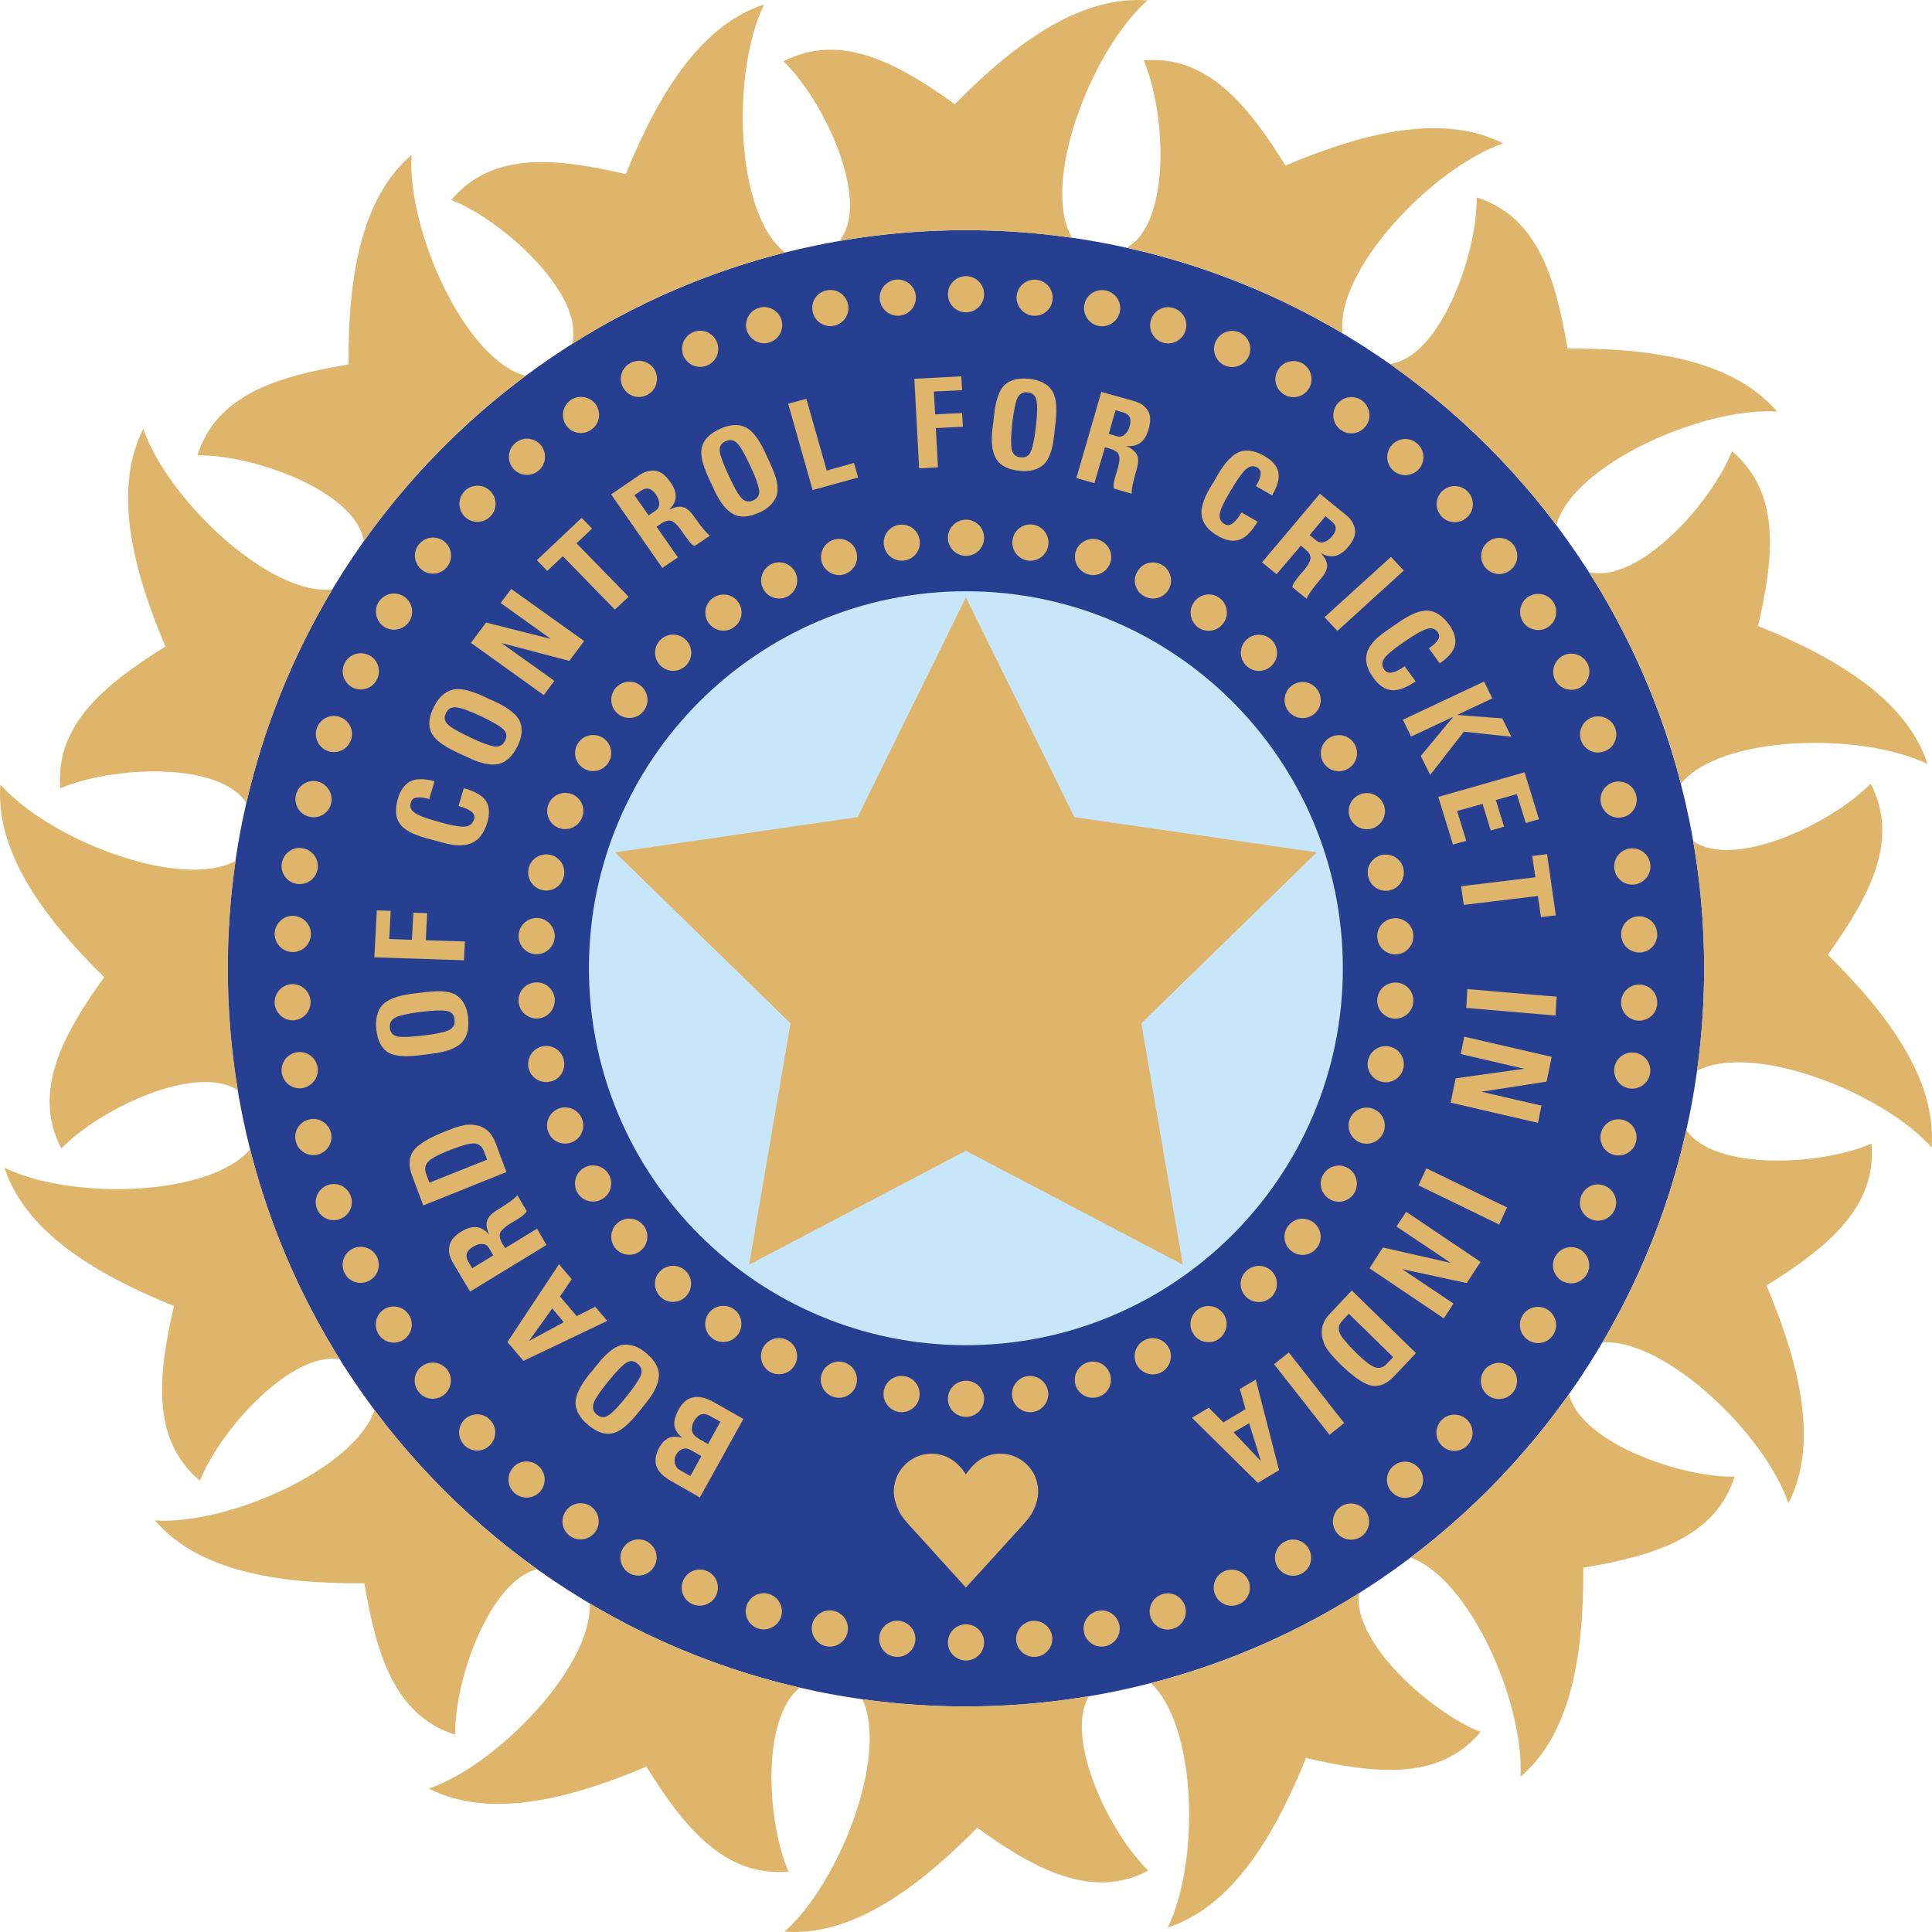 <svg width="112" height="112" viewBox="0 0 112 112" fill="none" xmlns="http://www.w3.org/2000/svg">
<g clip-path="url(#clip0_5172_61060)">
<path fill-rule="evenodd" clip-rule="evenodd" d="M98.79 56.13C98.79 79.765 79.63 98.925 55.995 98.925C32.368 98.925 13.199 79.765 13.199 56.13C13.199 32.503 32.368 13.344 55.994 13.344C79.63 13.344 98.79 32.503 98.79 56.13" fill="#263F91"/>
<path fill-rule="evenodd" clip-rule="evenodd" d="M77.846 56.129C77.846 68.206 68.061 77.982 55.993 77.982C43.926 77.982 34.141 68.206 34.141 56.129C34.141 44.062 43.926 34.276 55.993 34.276C68.07 34.276 77.846 44.062 77.846 56.129Z" fill="#C7E6FA"/>
<path fill-rule="evenodd" clip-rule="evenodd" d="M59.197 84.634C58.554 84.203 57.711 84.155 57.011 84.5C56.59 84.72 56.264 85.075 55.995 85.468C55.736 85.075 55.411 84.72 54.979 84.5C54.289 84.155 53.446 84.203 52.804 84.634C52.502 84.833 52.253 85.103 52.081 85.421C51.909 85.738 51.818 86.094 51.816 86.455C51.816 86.858 51.941 87.26 52.123 87.624C52.276 87.921 52.497 88.171 52.717 88.42L55.995 92.033L59.283 88.42C59.503 88.171 59.724 87.921 59.877 87.625C60.059 87.26 60.184 86.858 60.184 86.455C60.184 85.727 59.81 85.036 59.197 84.634ZM55.995 34.631L62.283 47.369L76.334 49.411L66.165 59.321L68.57 73.314L55.995 66.711L43.43 73.314L45.826 59.321L35.656 49.411L49.717 47.369L55.995 34.631ZM72.414 82.506L71.513 83.034L73.094 84.701L72.414 82.506ZM72.797 79.976L74.149 85.228L72.922 85.966L69.097 82.19L70.076 81.606L70.918 82.458L72.203 81.692L71.877 80.522L72.797 79.976ZM77.925 82.497L77.072 83.177L73.861 79.085L74.714 78.404L77.925 82.497ZM78.194 76.161L77.82 76.554C77.618 76.765 77.57 76.986 77.647 77.225C77.724 77.465 78.069 77.886 78.682 78.49C79.161 78.95 79.516 79.219 79.756 79.276C79.986 79.334 80.196 79.266 80.379 79.075L80.762 78.673L78.194 76.161ZM78.366 74.81L82.085 78.442L80.829 79.765C80.407 80.225 79.967 80.407 79.516 80.331C79.075 80.244 78.481 79.841 77.733 79.114C77.417 78.807 77.177 78.538 77.005 78.308C76.838 78.102 76.723 77.859 76.669 77.599C76.612 77.398 76.602 77.168 76.66 76.909C76.727 76.64 76.87 76.382 77.12 76.132L78.366 74.81ZM85.832 73.152L85.027 74.379L81.289 73.574L84.26 75.567L83.704 76.43L79.391 73.525L80.168 72.318L84.097 73.209L80.954 71.101L81.519 70.248L85.832 73.152ZM87.366 69.998L86.906 70.986L82.229 68.714L82.689 67.727L87.366 69.998ZM89.954 61.267L89.656 62.704L85.88 63.289L89.36 64.094L89.158 65.091L84.097 63.922L84.385 62.513L88.363 61.957L84.682 61.104L84.883 60.097L89.954 61.267ZM90.241 57.778L90.174 58.871L84.998 58.43L85.066 57.337L90.241 57.778ZM89.685 49.516L90.193 53.063L89.331 53.168L89.149 51.941L84.855 52.459L84.702 51.376L89.005 50.858L88.823 49.622L89.685 49.516ZM83.379 46.2L88.382 44.772L89.216 47.494L88.449 47.705L87.931 46.036L86.714 46.382L87.193 47.925L86.417 48.145L85.947 46.602L84.471 47.014L84.998 48.739L84.232 48.96L83.379 46.2ZM84.471 41.446L87.088 41.647L87.615 42.711L84.864 42.414L82.909 44.925L82.363 43.823L84.251 41.551L81.807 42.701L81.327 41.724L86.034 39.51L86.513 40.487L84.471 41.446ZM81.433 38.628L82.066 39.5C81.519 39.873 81.05 40.046 80.676 40.008C80.293 39.979 79.938 39.74 79.621 39.299C79.257 38.801 79.123 38.34 79.228 37.909C79.325 37.478 79.698 37.037 80.331 36.596L80.762 36.299L81.126 36.05C81.788 35.59 82.343 35.369 82.775 35.398C83.215 35.426 83.637 35.705 84.021 36.232C84.299 36.634 84.414 37.008 84.356 37.372C84.289 37.727 83.992 38.091 83.465 38.455L82.832 37.583C83.091 37.411 83.263 37.248 83.359 37.094C83.455 36.951 83.455 36.807 83.359 36.673L83.34 36.635C83.196 36.443 82.995 36.385 82.736 36.452C82.468 36.529 82.017 36.778 81.404 37.209L81.222 37.334C80.704 37.689 80.378 37.976 80.234 38.187C80.1 38.398 80.1 38.599 80.234 38.801L80.263 38.839C80.455 39.107 80.838 39.04 81.432 38.628M80.637 32.283L81.376 33.078L77.532 36.577L76.784 35.781L80.637 32.283ZM75.922 31.018L76.295 31.325C76.449 31.449 76.593 31.478 76.756 31.42C76.928 31.372 77.072 31.267 77.216 31.095C77.503 30.759 77.503 30.471 77.206 30.232L76.842 29.925L75.922 31.018ZM73.162 32.599L76.516 28.622L78.078 29.896C78.337 30.116 78.5 30.385 78.548 30.692C78.605 30.999 78.462 31.344 78.145 31.717C77.666 32.283 77.149 32.398 76.564 32.062C76.804 32.312 76.928 32.551 76.937 32.772C76.948 32.992 76.823 33.251 76.564 33.557C76.085 34.123 75.816 34.507 75.749 34.717L74.915 34.037C74.935 33.922 75.002 33.788 75.117 33.634C75.241 33.462 75.347 33.337 75.433 33.241C75.74 32.906 75.922 32.628 75.96 32.436C76.017 32.245 75.903 32.033 75.634 31.813L75.414 31.631L74.005 33.289L73.162 32.599ZM71.973 29.705L72.902 30.241C72.567 30.816 72.222 31.161 71.858 31.286C71.494 31.411 71.081 31.344 70.612 31.075C70.075 30.769 69.768 30.395 69.673 29.963C69.586 29.532 69.74 28.976 70.133 28.305L70.401 27.864L70.621 27.481C71.034 26.782 71.446 26.36 71.848 26.197C72.27 26.043 72.759 26.12 73.315 26.446C73.746 26.695 74.005 26.992 74.1 27.347C74.187 27.701 74.072 28.152 73.746 28.718L72.807 28.181C72.97 27.912 73.056 27.692 73.075 27.52C73.104 27.328 73.046 27.203 72.902 27.117L72.874 27.097C72.663 26.982 72.462 27.011 72.251 27.184C72.04 27.356 71.743 27.778 71.35 28.43L71.244 28.612C70.928 29.148 70.746 29.551 70.708 29.8C70.679 30.049 70.755 30.241 70.957 30.366L71.005 30.394C71.282 30.548 71.608 30.327 71.973 29.705ZM64.276 25.151L64.737 25.286C64.919 25.343 65.072 25.305 65.196 25.19C65.331 25.084 65.426 24.921 65.484 24.711C65.609 24.279 65.494 24.02 65.129 23.915L64.669 23.781L64.276 25.151ZM62.398 27.711L63.845 22.717L65.781 23.263C66.117 23.359 66.375 23.541 66.539 23.8C66.711 24.059 66.72 24.433 66.577 24.912C66.375 25.611 65.944 25.928 65.283 25.851C65.599 25.995 65.81 26.167 65.906 26.359C66.011 26.551 66.002 26.839 65.886 27.231C65.675 27.941 65.589 28.41 65.608 28.621L64.583 28.324C64.544 28.218 64.544 28.065 64.592 27.873C64.64 27.672 64.688 27.519 64.727 27.395C64.871 26.963 64.918 26.647 64.88 26.445C64.852 26.244 64.669 26.101 64.324 26.005L64.056 25.928L63.443 28.008L62.398 27.711ZM58.679 24.567C58.603 25.276 58.593 25.775 58.65 26.053C58.708 26.321 58.88 26.484 59.168 26.513C59.455 26.541 59.657 26.426 59.762 26.158C59.877 25.899 59.973 25.41 60.059 24.682C60.136 23.944 60.146 23.445 60.079 23.187C60.022 22.918 59.849 22.774 59.571 22.746C59.293 22.717 59.092 22.832 58.977 23.081C58.862 23.34 58.766 23.829 58.679 24.567M57.625 24.078C57.721 23.206 57.922 22.612 58.248 22.314C58.574 22.008 59.044 21.902 59.657 21.96C60.271 22.027 60.692 22.238 60.951 22.592C61.21 22.938 61.296 23.56 61.2 24.433L61.153 24.816L61.114 25.219C61.018 26.11 60.798 26.695 60.453 26.973C60.108 27.25 59.658 27.356 59.092 27.289C58.44 27.222 57.999 27.001 57.76 26.618C57.52 26.235 57.443 25.66 57.53 24.893L57.587 24.442L57.625 24.078ZM53.283 27.155L53.005 21.96L55.727 21.816L55.775 22.621L54.136 22.698L54.212 24.02L55.775 23.944L55.822 24.739L54.251 24.816L54.375 27.088L53.283 27.155ZM45.692 23.407L46.746 23.12L47.925 27.279L49.507 26.839L49.746 27.682L47.11 28.41L45.692 23.407ZM42.251 27.586C42.548 28.238 42.797 28.669 42.989 28.88C43.181 29.081 43.411 29.129 43.67 29.005C43.938 28.88 44.043 28.689 44.005 28.401C43.967 28.123 43.794 27.653 43.487 26.992C43.171 26.321 42.922 25.88 42.73 25.688C42.538 25.497 42.318 25.468 42.059 25.583C41.81 25.688 41.695 25.89 41.724 26.167C41.762 26.445 41.935 26.915 42.251 27.586ZM41.082 27.711C40.708 26.905 40.574 26.302 40.698 25.88C40.823 25.458 41.168 25.123 41.733 24.864C42.289 24.615 42.768 24.567 43.171 24.749C43.574 24.912 43.966 25.401 44.34 26.196L44.666 26.905C45.05 27.72 45.165 28.343 45.011 28.755C44.858 29.158 44.532 29.484 44.015 29.714C43.42 29.982 42.912 30.02 42.519 29.81C42.117 29.599 41.753 29.148 41.427 28.458L41.235 28.036L41.082 27.711ZM37.602 29.877L37.995 29.608C38.148 29.503 38.225 29.369 38.216 29.196C38.216 29.024 38.148 28.851 38.024 28.669C37.775 28.305 37.487 28.229 37.171 28.439L36.778 28.708L37.602 29.877ZM38.398 32.925L35.427 28.659L37.085 27.529C37.372 27.337 37.679 27.26 37.986 27.289C38.302 27.327 38.599 27.557 38.877 27.969C39.299 28.563 39.27 29.101 38.781 29.551C39.107 29.397 39.366 29.34 39.577 29.397C39.797 29.436 40.017 29.637 40.248 29.963C40.669 30.567 40.976 30.931 41.158 31.055L40.267 31.65C40.161 31.612 40.046 31.515 39.931 31.353C39.807 31.19 39.702 31.055 39.634 30.95C39.385 30.567 39.174 30.327 38.992 30.231C38.82 30.126 38.59 30.174 38.292 30.375L38.063 30.538L39.299 32.311L38.398 32.925ZM31.123 32.474L33.721 30.02L34.324 30.644L33.423 31.497L36.443 34.592L35.648 35.34L32.628 32.244L31.727 33.097L31.123 32.474ZM27.299 37.267L28.181 36.088L31.928 37.037L29.024 34.957L29.637 34.142L33.864 37.161L33.002 38.312L29.072 37.276L32.139 39.471L31.526 40.296L27.299 37.267ZM27.279 42.759C27.921 43.066 28.391 43.228 28.669 43.276C28.947 43.305 29.158 43.191 29.282 42.931C29.417 42.672 29.369 42.452 29.158 42.261C28.947 42.069 28.516 41.82 27.864 41.513C27.184 41.197 26.704 41.024 26.445 41.005C26.177 40.976 25.976 41.081 25.851 41.34C25.727 41.589 25.765 41.81 25.966 42.002C26.168 42.193 26.608 42.442 27.279 42.759ZM26.445 43.593C25.64 43.219 25.161 42.836 24.989 42.443C24.816 42.04 24.864 41.561 25.142 41.005C25.411 40.459 25.755 40.123 26.177 39.999C26.599 39.864 27.212 39.989 28.018 40.363L28.362 40.526L28.727 40.688C29.541 41.072 30.021 41.474 30.164 41.887C30.308 42.299 30.251 42.749 30.002 43.257C29.714 43.842 29.34 44.187 28.899 44.292C28.459 44.378 27.883 44.273 27.193 43.938L26.771 43.746L26.445 43.593ZM26.58 46.727L26.886 45.692C27.528 45.864 27.95 46.113 28.161 46.42C28.372 46.736 28.401 47.158 28.248 47.676C28.075 48.27 27.787 48.663 27.385 48.855C26.982 49.056 26.398 49.056 25.65 48.845L25.152 48.71L24.73 48.596C23.944 48.385 23.427 48.107 23.177 47.752C22.918 47.397 22.89 46.909 23.072 46.285C23.206 45.816 23.445 45.49 23.762 45.308C24.088 45.126 24.567 45.126 25.19 45.288L24.883 46.324C24.596 46.238 24.347 46.209 24.165 46.238C23.982 46.257 23.867 46.352 23.829 46.506L23.809 46.554C23.742 46.774 23.829 46.966 24.039 47.119C24.269 47.282 24.739 47.454 25.477 47.656L25.688 47.713C26.282 47.876 26.713 47.943 26.972 47.915C27.231 47.886 27.394 47.752 27.47 47.522L27.49 47.474C27.576 47.167 27.279 46.908 26.579 46.726M26.896 55.669L21.701 55.497L21.845 52.775L22.65 52.804L22.564 54.433L23.877 54.481L23.963 52.909L24.768 52.938L24.682 54.509L26.953 54.577L26.896 55.669ZM24.557 60.03C25.276 59.944 25.756 59.839 26.014 59.724C26.273 59.599 26.388 59.398 26.35 59.11C26.33 58.823 26.168 58.66 25.89 58.602C25.611 58.554 25.113 58.573 24.394 58.66C23.656 58.756 23.158 58.861 22.928 58.986C22.679 59.11 22.573 59.312 22.602 59.589C22.622 59.867 22.775 60.03 23.053 60.088C23.33 60.135 23.829 60.116 24.557 60.03ZM24.299 61.18C23.426 61.286 22.803 61.219 22.449 60.979C22.094 60.73 21.883 60.299 21.816 59.676C21.749 59.072 21.874 58.602 22.161 58.267C22.458 57.941 23.043 57.711 23.915 57.605L24.299 57.558L24.692 57.51C25.593 57.404 26.206 57.481 26.541 57.749C26.886 58.018 27.078 58.439 27.136 59.005C27.203 59.657 27.068 60.136 26.752 60.462C26.417 60.778 25.88 60.979 25.113 61.075L24.663 61.133L24.299 61.18ZM28.238 67.228L28.046 66.721C27.941 66.462 27.768 66.318 27.519 66.289C27.27 66.26 26.752 66.404 25.957 66.72C25.334 66.97 24.941 67.19 24.788 67.382C24.634 67.573 24.605 67.794 24.701 68.043L24.893 68.561L28.238 67.228ZM29.359 67.947L24.538 69.883L23.896 68.177C23.675 67.592 23.694 67.113 23.953 66.73C24.221 66.356 24.835 65.972 25.803 65.589C26.215 65.426 26.56 65.302 26.829 65.244C27.083 65.179 27.349 65.175 27.605 65.234C27.816 65.254 28.017 65.349 28.228 65.512C28.429 65.675 28.602 65.924 28.726 66.25L29.359 67.947ZM28.592 72.778L28.352 72.356C28.257 72.203 28.123 72.116 27.959 72.116C27.787 72.106 27.605 72.164 27.423 72.279C27.039 72.509 26.944 72.787 27.135 73.113L27.375 73.525L28.592 72.778ZM31.678 72.174L27.25 74.876L26.224 73.142C26.052 72.844 25.995 72.538 26.052 72.231C26.1 71.925 26.34 71.637 26.771 71.378C27.394 70.995 27.921 71.062 28.352 71.57C28.209 71.244 28.17 70.976 28.238 70.765C28.305 70.554 28.496 70.343 28.841 70.132C29.483 69.749 29.857 69.461 29.991 69.288L30.538 70.209C30.48 70.314 30.375 70.42 30.212 70.544C30.049 70.65 29.905 70.746 29.79 70.803C29.397 71.033 29.138 71.234 29.033 71.397C28.918 71.57 28.956 71.81 29.129 72.107L29.282 72.356L31.132 71.225L31.678 72.174ZM32.685 76.65L32.014 75.854L30.672 77.733L32.685 76.65ZM35.205 76.573L30.346 78.892L29.416 77.8L32.407 73.286L33.145 74.158L32.464 75.155L33.432 76.295L34.506 75.758L35.205 76.573ZM36.317 80.963C36.768 80.397 37.046 79.985 37.151 79.727C37.247 79.458 37.189 79.237 36.959 79.056C36.739 78.864 36.519 78.854 36.279 79.017C36.049 79.17 35.704 79.535 35.244 80.1C34.774 80.685 34.496 81.097 34.41 81.356C34.324 81.614 34.382 81.825 34.602 82.008C34.822 82.19 35.042 82.199 35.273 82.046C35.512 81.893 35.857 81.528 36.317 80.963ZM36.94 81.959C36.384 82.65 35.896 83.023 35.464 83.1C35.033 83.177 34.582 83.014 34.103 82.611C33.634 82.228 33.394 81.816 33.365 81.375C33.346 80.924 33.605 80.369 34.151 79.678L34.401 79.381L34.65 79.075C35.215 78.365 35.714 78.001 36.154 77.953C36.586 77.915 37.017 78.068 37.448 78.433C37.956 78.854 38.206 79.286 38.196 79.736C38.186 80.196 37.937 80.723 37.458 81.317L37.17 81.682L36.94 81.959ZM41.761 82.42L41.176 82.094C40.784 81.864 40.467 81.969 40.228 82.391C39.998 82.822 40.084 83.158 40.496 83.397L41.042 83.714L41.761 82.42ZM40.659 84.413L40.036 84.059C39.883 83.972 39.73 83.944 39.576 84.001C39.423 84.049 39.298 84.154 39.193 84.337C39.109 84.489 39.085 84.666 39.125 84.835C39.164 85.008 39.26 85.142 39.423 85.228L40.017 85.564L40.659 84.413ZM43.094 82.257L40.573 86.809L38.848 85.822C37.995 85.333 37.784 84.701 38.225 83.905C38.532 83.349 38.982 83.167 39.566 83.359C39.289 83.139 39.135 82.899 39.097 82.65C39.059 82.391 39.145 82.075 39.346 81.701C39.787 80.906 40.468 80.771 41.388 81.288L43.094 82.257ZM58.937 17.148C58.951 17.012 58.991 16.879 59.057 16.758C59.122 16.637 59.211 16.53 59.318 16.443C59.425 16.357 59.548 16.292 59.68 16.254C59.812 16.215 59.95 16.203 60.087 16.219C60.224 16.232 60.357 16.273 60.478 16.338C60.599 16.404 60.706 16.492 60.792 16.599C60.879 16.706 60.943 16.829 60.982 16.962C61.02 17.093 61.032 17.232 61.017 17.369C60.969 17.944 60.451 18.365 59.867 18.298C59.301 18.241 58.88 17.723 58.937 17.148ZM50.972 94.899C51.001 94.622 51.138 94.368 51.353 94.192C51.569 94.016 51.845 93.932 52.122 93.959C52.697 94.027 53.119 94.534 53.062 95.11C53.033 95.386 52.896 95.641 52.68 95.817C52.465 95.993 52.189 96.076 51.912 96.049C51.635 96.02 51.381 95.883 51.205 95.668C51.029 95.453 50.945 95.176 50.972 94.899M62.866 17.647C62.894 17.512 62.947 17.384 63.025 17.271C63.102 17.157 63.201 17.06 63.316 16.985C63.431 16.91 63.56 16.859 63.695 16.834C63.83 16.809 63.969 16.812 64.103 16.841C64.238 16.869 64.366 16.922 64.48 16.999C64.594 17.076 64.692 17.175 64.768 17.29C64.843 17.405 64.896 17.534 64.921 17.669C64.947 17.804 64.946 17.943 64.918 18.078C64.803 18.644 64.247 19.008 63.672 18.893C63.106 18.768 62.742 18.212 62.867 17.647M47.081 94.19C47.138 93.918 47.299 93.68 47.531 93.527C47.763 93.374 48.046 93.32 48.318 93.375C48.883 93.5 49.257 94.046 49.132 94.621C49.076 94.893 48.914 95.132 48.682 95.284C48.451 95.437 48.168 95.492 47.896 95.436C47.624 95.376 47.386 95.212 47.234 94.979C47.082 94.746 47.027 94.463 47.081 94.19ZM66.72 18.539C66.892 17.992 67.487 17.676 68.033 17.858C68.165 17.899 68.288 17.965 68.394 18.053C68.5 18.141 68.587 18.249 68.652 18.371C68.716 18.493 68.755 18.627 68.767 18.764C68.78 18.901 68.765 19.04 68.723 19.171C68.638 19.437 68.452 19.659 68.204 19.788C67.956 19.918 67.668 19.944 67.401 19.861C67.136 19.774 66.917 19.586 66.79 19.339C66.663 19.092 66.638 18.804 66.72 18.539ZM43.276 93.097C43.359 92.832 43.544 92.61 43.79 92.48C44.036 92.351 44.324 92.325 44.589 92.407C45.145 92.58 45.452 93.174 45.279 93.73C45.192 93.994 45.005 94.213 44.757 94.34C44.51 94.468 44.222 94.493 43.957 94.41C43.41 94.238 43.104 93.643 43.276 93.097ZM70.468 19.813C70.579 19.558 70.786 19.357 71.045 19.255C71.303 19.152 71.592 19.157 71.848 19.267C72.103 19.378 72.303 19.585 72.406 19.844C72.508 20.103 72.504 20.391 72.394 20.647C72.283 20.902 72.076 21.102 71.817 21.205C71.558 21.307 71.27 21.303 71.014 21.193C70.887 21.139 70.772 21.06 70.676 20.961C70.579 20.862 70.504 20.745 70.453 20.617C70.402 20.489 70.377 20.352 70.38 20.213C70.382 20.075 70.412 19.939 70.468 19.813ZM39.605 91.621C39.659 91.494 39.738 91.379 39.837 91.283C39.936 91.186 40.053 91.111 40.181 91.06C40.31 91.009 40.447 90.984 40.585 90.987C40.723 90.989 40.859 91.019 40.985 91.075C41.513 91.295 41.762 91.918 41.532 92.445C41.302 92.982 40.678 93.221 40.151 93.001C40.025 92.947 39.91 92.868 39.814 92.769C39.718 92.67 39.642 92.553 39.592 92.424C39.541 92.296 39.516 92.159 39.518 92.021C39.52 91.883 39.55 91.747 39.605 91.621ZM74.071 21.471C74.137 21.351 74.226 21.244 74.333 21.158C74.44 21.072 74.563 21.008 74.695 20.97C74.827 20.932 74.965 20.92 75.101 20.935C75.238 20.95 75.37 20.992 75.49 21.059C75.733 21.195 75.913 21.421 75.99 21.688C76.067 21.956 76.036 22.243 75.902 22.487C75.615 22.995 74.982 23.177 74.474 22.89C74.353 22.824 74.247 22.735 74.161 22.628C74.075 22.52 74.012 22.397 73.974 22.265C73.937 22.133 73.926 21.994 73.943 21.858C73.959 21.722 74.003 21.59 74.072 21.471M36.097 89.781C36.375 89.274 37.017 89.091 37.525 89.369C38.033 89.657 38.215 90.299 37.928 90.797C37.65 91.305 37.008 91.488 36.5 91.21C36.258 91.073 36.079 90.846 36.004 90.579C35.929 90.311 35.962 90.024 36.097 89.781ZM77.484 23.474C77.809 22.995 78.461 22.88 78.94 23.206C79.41 23.542 79.535 24.203 79.199 24.672C78.864 25.152 78.212 25.267 77.742 24.932C77.263 24.606 77.148 23.953 77.484 23.474ZM32.8 87.596C32.958 87.367 33.2 87.21 33.473 87.16C33.746 87.11 34.028 87.17 34.257 87.327C34.736 87.663 34.851 88.324 34.516 88.794C34.357 89.021 34.114 89.176 33.841 89.225C33.568 89.273 33.286 89.211 33.059 89.053C32.945 88.975 32.848 88.875 32.773 88.759C32.699 88.644 32.648 88.514 32.624 88.378C32.6 88.243 32.603 88.104 32.633 87.969C32.663 87.835 32.72 87.708 32.8 87.596ZM80.675 25.813C80.765 25.708 80.874 25.622 80.997 25.56C81.12 25.498 81.254 25.461 81.391 25.451C81.529 25.441 81.667 25.459 81.797 25.503C81.928 25.547 82.048 25.617 82.151 25.708C82.592 26.081 82.64 26.743 82.266 27.184C81.883 27.615 81.222 27.673 80.781 27.289C80.677 27.199 80.591 27.09 80.53 26.967C80.469 26.844 80.432 26.71 80.422 26.573C80.412 26.436 80.43 26.298 80.473 26.168C80.516 26.037 80.585 25.917 80.675 25.813ZM29.733 85.085C29.823 84.98 29.932 84.894 30.055 84.832C30.177 84.77 30.311 84.733 30.449 84.723C30.586 84.713 30.724 84.731 30.855 84.775C30.985 84.819 31.105 84.888 31.209 84.979C31.65 85.353 31.698 86.014 31.324 86.455C31.141 86.665 30.881 86.794 30.603 86.814C30.325 86.834 30.05 86.743 29.838 86.561C29.735 86.471 29.649 86.361 29.588 86.238C29.526 86.115 29.49 85.981 29.48 85.844C29.47 85.707 29.488 85.57 29.531 85.439C29.574 85.309 29.643 85.188 29.733 85.085ZM83.608 28.468C83.708 28.373 83.826 28.298 83.955 28.248C84.083 28.198 84.221 28.174 84.359 28.178C84.497 28.182 84.633 28.212 84.759 28.269C84.885 28.325 84.999 28.406 85.094 28.506C85.189 28.605 85.264 28.722 85.314 28.85C85.364 28.978 85.388 29.115 85.384 29.252C85.38 29.39 85.349 29.525 85.293 29.65C85.237 29.776 85.156 29.889 85.055 29.982C84.956 30.078 84.838 30.153 84.709 30.203C84.58 30.252 84.443 30.276 84.305 30.273C84.167 30.269 84.031 30.238 83.904 30.182C83.778 30.125 83.665 30.045 83.57 29.944C83.177 29.523 83.187 28.861 83.608 28.468ZM26.944 82.276C27.365 81.883 28.027 81.893 28.42 82.324C28.823 82.736 28.803 83.397 28.382 83.8C27.97 84.203 27.299 84.183 26.905 83.762C26.81 83.662 26.735 83.544 26.686 83.415C26.636 83.287 26.612 83.149 26.616 83.011C26.619 82.873 26.65 82.737 26.706 82.611C26.763 82.484 26.843 82.371 26.944 82.276M86.273 31.401C86.724 31.046 87.385 31.133 87.74 31.583C88.094 32.053 88.008 32.704 87.548 33.059C87.098 33.414 86.436 33.328 86.081 32.868C85.727 32.417 85.813 31.756 86.273 31.401ZM24.442 79.209C24.663 79.04 24.942 78.964 25.218 78.998C25.494 79.032 25.745 79.173 25.918 79.391C26.089 79.612 26.164 79.892 26.128 80.169C26.092 80.446 25.948 80.697 25.727 80.867C25.267 81.222 24.605 81.136 24.26 80.675C23.906 80.216 23.982 79.563 24.442 79.209ZM88.612 34.583C89.11 34.285 89.752 34.43 90.059 34.918C90.206 35.155 90.253 35.44 90.19 35.711C90.127 35.983 89.96 36.218 89.724 36.366C89.235 36.672 88.583 36.519 88.276 36.03C87.979 35.541 88.123 34.889 88.612 34.583ZM22.276 75.893C22.513 75.748 22.797 75.703 23.067 75.768C23.336 75.833 23.569 76.002 23.714 76.238C24.021 76.727 23.868 77.369 23.379 77.675C22.89 77.982 22.238 77.829 21.941 77.34C21.868 77.223 21.818 77.093 21.795 76.957C21.772 76.821 21.776 76.681 21.807 76.547C21.838 76.412 21.896 76.285 21.977 76.173C22.057 76.061 22.159 75.965 22.276 75.893ZM90.634 37.995C90.883 37.875 91.17 37.858 91.432 37.947C91.694 38.037 91.91 38.227 92.034 38.475C92.155 38.725 92.172 39.014 92.082 39.277C91.993 39.541 91.803 39.759 91.554 39.884C91.303 40.004 91.015 40.022 90.752 39.932C90.488 39.843 90.27 39.653 90.145 39.404C90.024 39.153 90.007 38.863 90.099 38.599C90.191 38.335 90.383 38.118 90.634 37.995M20.446 72.385C20.963 72.126 21.596 72.347 21.855 72.864C22.104 73.382 21.893 74.014 21.366 74.263C21.243 74.325 21.109 74.362 20.971 74.371C20.834 74.38 20.696 74.362 20.566 74.317C20.436 74.273 20.316 74.203 20.213 74.111C20.11 74.019 20.026 73.908 19.967 73.784C19.718 73.267 19.929 72.634 20.446 72.385ZM92.283 41.589C92.829 41.398 93.433 41.666 93.634 42.213C93.835 42.759 93.557 43.363 93.011 43.554C92.465 43.765 91.871 43.487 91.659 42.941C91.459 42.395 91.746 41.791 92.283 41.589ZM18.989 68.705C19.526 68.503 20.13 68.781 20.331 69.327C20.379 69.456 20.401 69.594 20.396 69.731C20.39 69.869 20.358 70.004 20.3 70.129C20.242 70.253 20.159 70.365 20.058 70.458C19.956 70.551 19.837 70.623 19.708 70.669C19.171 70.871 18.567 70.593 18.366 70.056C18.318 69.926 18.296 69.789 18.302 69.65C18.307 69.512 18.339 69.377 18.397 69.251C18.455 69.126 18.537 69.013 18.639 68.919C18.74 68.825 18.859 68.752 18.989 68.705ZM93.567 45.337C93.701 45.303 93.841 45.294 93.978 45.314C94.115 45.333 94.247 45.379 94.366 45.449C94.486 45.52 94.59 45.613 94.673 45.724C94.756 45.834 94.817 45.96 94.851 46.094C94.885 46.228 94.893 46.367 94.873 46.503C94.854 46.639 94.808 46.77 94.737 46.889C94.667 47.007 94.574 47.11 94.464 47.193C94.353 47.275 94.228 47.335 94.094 47.369C93.961 47.403 93.822 47.411 93.686 47.391C93.549 47.371 93.418 47.325 93.3 47.255C93.181 47.185 93.078 47.092 92.996 46.981C92.913 46.871 92.853 46.745 92.819 46.612C92.666 46.056 93.011 45.481 93.567 45.337ZM17.906 64.899C18.462 64.755 19.037 65.091 19.181 65.647C19.216 65.781 19.224 65.921 19.204 66.058C19.185 66.195 19.139 66.327 19.069 66.446C18.998 66.566 18.905 66.67 18.795 66.753C18.684 66.836 18.558 66.897 18.424 66.931C18.29 66.965 18.151 66.973 18.015 66.953C17.879 66.934 17.748 66.888 17.629 66.817C17.511 66.747 17.407 66.654 17.325 66.543C17.242 66.433 17.183 66.308 17.149 66.174C17.114 66.041 17.106 65.902 17.125 65.765C17.145 65.629 17.191 65.497 17.261 65.379C17.332 65.26 17.425 65.157 17.535 65.074C17.646 64.992 17.772 64.933 17.906 64.899ZM94.468 49.19C94.605 49.169 94.744 49.176 94.879 49.209C95.013 49.242 95.139 49.301 95.251 49.383C95.362 49.465 95.456 49.568 95.527 49.686C95.599 49.804 95.646 49.936 95.667 50.072C95.753 50.647 95.36 51.174 94.785 51.271C94.648 51.291 94.509 51.285 94.374 51.252C94.24 51.219 94.114 51.16 94.003 51.078C93.891 50.996 93.797 50.893 93.726 50.775C93.655 50.656 93.607 50.525 93.587 50.389C93.566 50.252 93.572 50.112 93.605 49.978C93.638 49.844 93.697 49.718 93.779 49.607C93.861 49.495 93.964 49.401 94.082 49.33C94.201 49.258 94.332 49.211 94.468 49.19ZM17.216 60.999C17.791 60.912 18.318 61.306 18.414 61.88C18.5 62.446 18.098 62.983 17.532 63.079C17.396 63.1 17.256 63.093 17.122 63.06C16.988 63.027 16.861 62.968 16.75 62.886C16.639 62.804 16.545 62.701 16.473 62.583C16.402 62.465 16.355 62.334 16.334 62.197C16.313 62.06 16.319 61.921 16.352 61.787C16.385 61.653 16.444 61.526 16.526 61.415C16.608 61.303 16.711 61.209 16.83 61.138C16.948 61.067 17.079 61.02 17.216 60.999ZM94.976 53.12C95.551 53.091 96.04 53.542 96.069 54.117C96.107 54.691 95.657 55.19 95.081 55.219C94.497 55.238 94.008 54.797 93.979 54.222C93.972 54.084 93.991 53.946 94.037 53.816C94.083 53.685 94.155 53.565 94.247 53.463C94.34 53.36 94.452 53.277 94.577 53.218C94.703 53.159 94.838 53.126 94.976 53.12ZM16.919 57.05C17.194 57.041 17.462 57.14 17.664 57.327C17.867 57.514 17.988 57.772 18.002 58.047C18.016 58.322 17.921 58.592 17.738 58.798C17.555 59.004 17.299 59.13 17.024 59.148C16.746 59.161 16.474 59.063 16.268 58.876C16.062 58.69 15.938 58.429 15.922 58.152C15.908 57.873 16.005 57.601 16.192 57.394C16.379 57.188 16.64 57.063 16.919 57.05ZM95.081 57.078C95.219 57.084 95.354 57.118 95.478 57.177C95.603 57.236 95.714 57.319 95.806 57.422C95.898 57.525 95.969 57.645 96.014 57.775C96.059 57.905 96.078 58.043 96.069 58.18C96.049 58.755 95.551 59.197 94.966 59.168C94.829 59.161 94.695 59.126 94.57 59.067C94.446 59.008 94.335 58.924 94.243 58.822C94.152 58.719 94.081 58.6 94.036 58.47C93.99 58.34 93.971 58.203 93.979 58.065C93.986 57.928 94.019 57.793 94.078 57.668C94.137 57.544 94.221 57.432 94.323 57.341C94.426 57.249 94.546 57.178 94.676 57.133C94.806 57.088 94.944 57.069 95.081 57.078ZM17.024 53.091C17.609 53.13 18.05 53.618 18.021 54.193C18.014 54.331 17.98 54.466 17.921 54.591C17.862 54.715 17.779 54.827 17.677 54.92C17.574 55.013 17.454 55.084 17.325 55.13C17.195 55.177 17.057 55.197 16.919 55.19C16.334 55.161 15.903 54.663 15.922 54.088C15.96 53.513 16.449 53.062 17.024 53.091ZM94.784 61.027C95.35 61.114 95.752 61.65 95.657 62.225C95.57 62.791 95.033 63.184 94.458 63.097C93.893 63.011 93.5 62.474 93.586 61.899C93.673 61.334 94.209 60.931 94.784 61.027ZM17.532 49.171C17.669 49.192 17.8 49.239 17.918 49.31C18.036 49.382 18.139 49.476 18.221 49.587C18.303 49.698 18.362 49.825 18.395 49.959C18.428 50.093 18.434 50.233 18.414 50.369C18.327 50.935 17.791 51.327 17.215 51.241C17.079 51.22 16.948 51.173 16.829 51.102C16.711 51.03 16.608 50.936 16.526 50.825C16.444 50.714 16.385 50.587 16.352 50.453C16.319 50.319 16.313 50.18 16.334 50.043C16.43 49.468 16.966 49.075 17.532 49.171ZM94.084 64.918C94.218 64.953 94.344 65.013 94.455 65.097C94.566 65.18 94.659 65.284 94.729 65.403C94.8 65.523 94.846 65.655 94.865 65.792C94.884 65.929 94.876 66.068 94.841 66.203C94.698 66.759 94.123 67.094 93.557 66.95C93.001 66.806 92.666 66.232 92.81 65.676C92.844 65.542 92.903 65.417 92.986 65.306C93.068 65.196 93.171 65.103 93.29 65.033C93.408 64.963 93.539 64.916 93.676 64.897C93.812 64.877 93.951 64.885 94.084 64.919M18.433 45.309C18.989 45.462 19.334 46.027 19.191 46.593C19.157 46.727 19.096 46.853 19.013 46.964C18.93 47.074 18.825 47.167 18.706 47.236C18.586 47.306 18.454 47.351 18.316 47.369C18.179 47.387 18.04 47.377 17.906 47.34C17.35 47.197 17.015 46.621 17.159 46.066C17.192 45.932 17.252 45.807 17.335 45.696C17.417 45.586 17.52 45.493 17.639 45.423C17.757 45.352 17.888 45.306 18.024 45.286C18.161 45.267 18.3 45.274 18.433 45.309ZM93.001 68.733C93.548 68.934 93.826 69.538 93.625 70.075C93.577 70.205 93.504 70.324 93.41 70.425C93.317 70.527 93.204 70.609 93.078 70.667C92.953 70.725 92.817 70.757 92.679 70.763C92.541 70.768 92.403 70.746 92.273 70.698C92.143 70.651 92.024 70.578 91.923 70.484C91.821 70.391 91.739 70.277 91.682 70.151C91.625 70.025 91.594 69.889 91.59 69.751C91.586 69.613 91.61 69.476 91.66 69.347C91.861 68.8 92.465 68.522 93.001 68.733ZM19.718 41.57C20.264 41.772 20.542 42.376 20.34 42.912C20.293 43.042 20.22 43.161 20.126 43.263C20.032 43.364 19.919 43.446 19.794 43.504C19.668 43.562 19.533 43.594 19.395 43.6C19.256 43.605 19.119 43.583 18.989 43.535C18.729 43.436 18.519 43.239 18.404 42.986C18.289 42.733 18.279 42.444 18.376 42.184C18.577 41.647 19.181 41.369 19.718 41.57ZM91.545 72.404C91.793 72.53 91.982 72.747 92.072 73.011C92.161 73.274 92.144 73.562 92.024 73.813C91.898 74.061 91.68 74.25 91.417 74.34C91.154 74.429 90.866 74.412 90.615 74.292C90.097 74.034 89.877 73.401 90.136 72.883C90.261 72.635 90.479 72.445 90.742 72.355C91.006 72.266 91.294 72.283 91.545 72.404ZM21.385 37.976C21.508 38.037 21.618 38.121 21.708 38.225C21.799 38.328 21.867 38.448 21.911 38.578C21.955 38.708 21.972 38.846 21.963 38.983C21.953 39.119 21.916 39.253 21.855 39.376C21.606 39.903 20.973 40.114 20.455 39.865C19.938 39.605 19.718 38.973 19.976 38.455C20.235 37.928 20.858 37.727 21.385 37.976ZM89.714 75.922C89.95 76.07 90.118 76.305 90.18 76.576C90.243 76.847 90.196 77.132 90.05 77.369C89.743 77.858 89.091 78.011 88.602 77.695C88.113 77.388 87.96 76.746 88.267 76.257C88.573 75.759 89.216 75.615 89.714 75.921M23.398 34.564C23.887 34.871 24.04 35.522 23.734 36.011C23.427 36.5 22.775 36.654 22.286 36.347C21.797 36.04 21.644 35.388 21.951 34.9C22.098 34.664 22.334 34.496 22.605 34.433C22.876 34.37 23.161 34.417 23.398 34.564ZM87.538 79.228C87.757 79.398 87.9 79.648 87.936 79.922C87.972 80.197 87.898 80.475 87.73 80.695C87.56 80.916 87.308 81.06 87.032 81.096C86.755 81.132 86.475 81.057 86.254 80.886C85.794 80.532 85.717 79.871 86.062 79.41C86.235 79.192 86.487 79.051 86.763 79.017C87.039 78.983 87.317 79.059 87.538 79.228ZM25.746 31.382C26.197 31.737 26.283 32.398 25.928 32.849C25.574 33.309 24.912 33.395 24.462 33.04C24.002 32.676 23.916 32.024 24.27 31.574C24.441 31.352 24.692 31.208 24.968 31.172C25.245 31.136 25.525 31.212 25.746 31.382ZM85.037 82.295C85.137 82.39 85.218 82.504 85.274 82.63C85.331 82.756 85.362 82.892 85.365 83.03C85.369 83.168 85.345 83.306 85.295 83.435C85.245 83.564 85.17 83.681 85.075 83.781C84.672 84.203 84.011 84.222 83.599 83.819C83.177 83.426 83.158 82.755 83.561 82.334C83.954 81.912 84.625 81.902 85.037 82.295ZM28.401 28.449C28.823 28.842 28.842 29.513 28.439 29.925C28.345 30.025 28.231 30.106 28.105 30.163C27.979 30.219 27.843 30.25 27.705 30.253C27.567 30.257 27.429 30.233 27.3 30.183C27.171 30.134 27.053 30.059 26.954 29.963C26.542 29.57 26.522 28.899 26.925 28.477C27.318 28.066 27.989 28.046 28.401 28.449ZM82.248 85.104C82.621 85.544 82.574 86.206 82.133 86.58C82.029 86.67 81.908 86.739 81.777 86.782C81.646 86.825 81.508 86.842 81.371 86.832C81.233 86.821 81.099 86.783 80.977 86.72C80.854 86.657 80.745 86.57 80.656 86.465C80.273 86.033 80.331 85.362 80.772 84.989C81.203 84.605 81.874 84.663 82.248 85.104ZM31.344 25.794C31.524 26.007 31.613 26.282 31.592 26.561C31.57 26.839 31.44 27.097 31.229 27.28C30.788 27.653 30.126 27.605 29.753 27.165C29.379 26.724 29.427 26.062 29.867 25.689C29.971 25.598 30.091 25.528 30.222 25.484C30.352 25.44 30.49 25.422 30.628 25.432C30.765 25.442 30.899 25.479 31.022 25.541C31.145 25.603 31.254 25.689 31.344 25.794ZM79.181 87.605C79.516 88.085 79.391 88.737 78.922 89.072C78.691 89.229 78.408 89.29 78.133 89.239C77.859 89.189 77.615 89.032 77.455 88.803C77.129 88.334 77.245 87.672 77.714 87.347C78.193 87.011 78.845 87.136 79.181 87.605ZM34.545 23.455C34.871 23.935 34.755 24.587 34.276 24.912C33.797 25.248 33.145 25.133 32.819 24.654C32.493 24.184 32.608 23.522 33.078 23.197C33.557 22.861 34.209 22.986 34.545 23.455ZM75.874 89.79C76.161 90.299 75.979 90.941 75.462 91.219C75.341 91.285 75.209 91.327 75.073 91.342C74.937 91.357 74.799 91.345 74.667 91.307C74.535 91.268 74.412 91.205 74.305 91.119C74.198 91.033 74.109 90.927 74.043 90.807C73.765 90.308 73.947 89.666 74.456 89.379C74.576 89.312 74.708 89.27 74.844 89.255C74.981 89.239 75.119 89.251 75.25 89.29C75.382 89.328 75.505 89.392 75.612 89.478C75.719 89.564 75.808 89.67 75.874 89.79ZM37.957 21.452C38.235 21.96 38.053 22.602 37.545 22.88C37.037 23.168 36.395 22.976 36.126 22.468C35.839 21.97 36.021 21.327 36.529 21.05C36.772 20.915 37.058 20.881 37.326 20.956C37.593 21.032 37.82 21.21 37.957 21.452ZM72.376 91.631C72.596 92.158 72.356 92.781 71.819 93.001C71.293 93.231 70.669 92.992 70.449 92.455C70.209 91.928 70.459 91.305 70.995 91.075C71.532 90.855 72.145 91.094 72.376 91.631ZM41.551 19.813C41.606 19.939 41.636 20.074 41.638 20.211C41.64 20.348 41.615 20.485 41.565 20.612C41.514 20.74 41.438 20.856 41.342 20.954C41.246 21.052 41.132 21.13 41.005 21.183C40.75 21.293 40.461 21.297 40.202 21.195C39.944 21.093 39.736 20.892 39.625 20.637C39.57 20.51 39.541 20.373 39.54 20.235C39.538 20.097 39.564 19.96 39.616 19.831C39.667 19.703 39.744 19.586 39.841 19.488C39.938 19.389 40.053 19.311 40.181 19.257C40.307 19.203 40.443 19.174 40.581 19.172C40.718 19.171 40.855 19.197 40.982 19.248C41.11 19.3 41.226 19.377 41.323 19.474C41.421 19.571 41.498 19.686 41.551 19.813M68.695 93.106C68.737 93.238 68.752 93.376 68.74 93.514C68.728 93.651 68.689 93.785 68.625 93.907C68.561 94.03 68.473 94.138 68.366 94.226C68.26 94.314 68.137 94.38 68.005 94.42C67.739 94.502 67.452 94.476 67.205 94.347C66.959 94.217 66.774 93.995 66.692 93.73C66.529 93.174 66.826 92.589 67.382 92.416C67.513 92.375 67.652 92.36 67.789 92.372C67.926 92.385 68.06 92.424 68.182 92.488C68.304 92.552 68.412 92.64 68.5 92.746C68.588 92.852 68.654 92.975 68.695 93.106ZM45.299 18.539C45.381 18.804 45.355 19.092 45.226 19.338C45.096 19.584 44.874 19.769 44.609 19.852C44.062 20.024 43.478 19.717 43.296 19.161C43.254 19.03 43.239 18.891 43.252 18.754C43.264 18.617 43.303 18.483 43.367 18.361C43.432 18.239 43.519 18.131 43.625 18.043C43.732 17.955 43.854 17.889 43.986 17.848C44.117 17.807 44.256 17.792 44.393 17.804C44.531 17.817 44.664 17.856 44.786 17.92C44.908 17.984 45.016 18.072 45.104 18.178C45.192 18.284 45.258 18.407 45.299 18.539ZM64.89 94.2C64.945 94.472 64.891 94.754 64.738 94.986C64.585 95.218 64.347 95.38 64.075 95.436C63.803 95.492 63.52 95.437 63.289 95.284C63.057 95.132 62.895 94.893 62.839 94.621C62.783 94.349 62.838 94.067 62.99 93.835C63.143 93.603 63.382 93.441 63.653 93.385C64.219 93.26 64.775 93.634 64.89 94.2ZM49.161 17.648C49.217 17.919 49.162 18.202 49.01 18.434C48.857 18.666 48.619 18.828 48.347 18.884C48.075 18.94 47.792 18.885 47.56 18.732C47.328 18.58 47.166 18.341 47.11 18.069C47.081 17.935 47.079 17.795 47.104 17.66C47.129 17.524 47.181 17.395 47.257 17.279C47.333 17.164 47.431 17.065 47.546 16.989C47.66 16.912 47.789 16.859 47.925 16.833C48.49 16.708 49.046 17.082 49.161 17.648ZM60.999 94.9C61.026 95.176 60.942 95.453 60.766 95.668C60.59 95.884 60.336 96.021 60.059 96.05C59.782 96.077 59.506 95.993 59.29 95.817C59.075 95.641 58.938 95.387 58.909 95.11C58.852 94.545 59.273 94.027 59.848 93.961C60.423 93.912 60.941 94.334 60.998 94.9M53.091 17.149C53.118 17.426 53.035 17.702 52.859 17.918C52.683 18.133 52.428 18.27 52.152 18.299C51.875 18.326 51.599 18.243 51.383 18.067C51.168 17.891 51.031 17.637 51.002 17.36C50.944 16.785 51.366 16.277 51.941 16.21C52.218 16.183 52.495 16.266 52.71 16.442C52.925 16.618 53.062 16.872 53.091 17.149ZM57.05 95.216C57.049 95.493 56.939 95.758 56.743 95.954C56.547 96.15 56.282 96.26 56.005 96.261C55.42 96.261 54.951 95.791 54.951 95.216C54.95 95.077 54.977 94.94 55.03 94.812C55.083 94.684 55.161 94.567 55.259 94.469C55.357 94.371 55.473 94.294 55.601 94.241C55.729 94.188 55.866 94.161 56.005 94.161C56.58 94.161 57.05 94.631 57.05 95.216ZM57.05 17.053C57.05 17.638 56.58 18.107 56.005 18.107C55.866 18.108 55.729 18.081 55.601 18.028C55.473 17.975 55.357 17.898 55.259 17.799C55.161 17.702 55.083 17.585 55.03 17.457C54.977 17.329 54.95 17.192 54.951 17.053C54.951 16.478 55.42 16.009 56.005 16.009C56.282 16.009 56.547 16.119 56.743 16.315C56.939 16.511 57.049 16.776 57.05 17.053ZM59.57 32.494C59.005 32.408 58.612 31.871 58.698 31.296C58.775 30.731 59.312 30.328 59.887 30.414C60.462 30.51 60.855 31.037 60.768 31.612C60.748 31.749 60.7 31.88 60.629 31.998C60.557 32.117 60.463 32.22 60.352 32.302C60.241 32.383 60.114 32.443 59.98 32.476C59.846 32.509 59.707 32.515 59.57 32.494ZM52.114 81.855C51.539 81.758 51.146 81.231 51.232 80.656C51.253 80.52 51.3 80.389 51.371 80.27C51.443 80.152 51.537 80.049 51.648 79.967C51.759 79.885 51.886 79.826 52.02 79.793C52.154 79.76 52.293 79.754 52.43 79.775C52.703 79.82 52.948 79.971 53.111 80.195C53.275 80.419 53.343 80.699 53.302 80.973C53.282 81.109 53.236 81.24 53.166 81.358C53.095 81.476 53.002 81.579 52.892 81.661C52.781 81.743 52.656 81.803 52.522 81.836C52.388 81.869 52.25 81.875 52.114 81.855ZM63.059 33.289C62.793 33.206 62.571 33.022 62.44 32.776C62.309 32.53 62.28 32.243 62.359 31.976C62.532 31.43 63.126 31.114 63.672 31.286C64.229 31.459 64.545 32.043 64.373 32.599C64.29 32.865 64.105 33.087 63.859 33.216C63.612 33.346 63.325 33.372 63.059 33.289ZM48.327 80.982C48.195 80.943 48.071 80.878 47.964 80.79C47.856 80.703 47.768 80.595 47.703 80.472C47.637 80.35 47.597 80.216 47.585 80.078C47.572 79.941 47.587 79.802 47.628 79.669C47.712 79.404 47.896 79.183 48.142 79.054C48.388 78.924 48.675 78.898 48.941 78.979C49.073 79.02 49.195 79.086 49.301 79.174C49.407 79.262 49.495 79.37 49.559 79.492C49.623 79.614 49.663 79.748 49.675 79.885C49.687 80.022 49.672 80.161 49.631 80.292C49.468 80.848 48.874 81.155 48.328 80.982M66.385 34.593C65.858 34.344 65.637 33.721 65.896 33.203C65.954 33.078 66.037 32.965 66.14 32.873C66.242 32.78 66.362 32.709 66.493 32.663C66.623 32.618 66.761 32.599 66.899 32.608C67.037 32.616 67.172 32.653 67.296 32.714C67.545 32.834 67.736 33.047 67.828 33.308C67.919 33.569 67.904 33.855 67.785 34.104C67.526 34.631 66.903 34.851 66.385 34.593M44.705 79.564C44.455 79.442 44.264 79.227 44.173 78.965C44.081 78.703 44.097 78.415 44.216 78.165C44.475 77.637 45.098 77.417 45.615 77.675C46.142 77.925 46.353 78.558 46.104 79.075C45.982 79.324 45.767 79.516 45.505 79.607C45.243 79.699 44.955 79.683 44.705 79.564ZM69.472 36.385C69.244 36.226 69.089 35.984 69.038 35.712C68.988 35.439 69.047 35.158 69.203 34.928C69.28 34.812 69.379 34.713 69.495 34.636C69.61 34.559 69.74 34.505 69.877 34.479C70.013 34.453 70.154 34.454 70.29 34.482C70.426 34.511 70.555 34.566 70.67 34.645C70.784 34.724 70.882 34.825 70.957 34.942C71.032 35.059 71.083 35.19 71.107 35.327C71.131 35.464 71.128 35.604 71.097 35.74C71.066 35.875 71.009 36.004 70.928 36.117C70.769 36.344 70.527 36.499 70.255 36.55C69.982 36.6 69.701 36.541 69.472 36.385ZM41.341 77.618C41.227 77.541 41.129 77.442 41.053 77.327C40.978 77.212 40.925 77.083 40.9 76.947C40.874 76.812 40.875 76.673 40.903 76.538C40.931 76.403 40.985 76.275 41.063 76.161C41.388 75.682 42.04 75.558 42.529 75.883C42.756 76.042 42.912 76.284 42.962 76.557C43.012 76.829 42.953 77.111 42.797 77.34C42.72 77.454 42.621 77.552 42.506 77.627C42.391 77.703 42.262 77.755 42.126 77.781C41.991 77.807 41.852 77.806 41.717 77.778C41.582 77.75 41.455 77.696 41.341 77.618ZM72.27 38.609C72.168 38.516 72.086 38.404 72.028 38.28C71.97 38.155 71.937 38.02 71.932 37.883C71.927 37.745 71.949 37.608 71.997 37.479C72.045 37.351 72.118 37.233 72.213 37.133C72.606 36.711 73.267 36.682 73.689 37.075C74.12 37.468 74.149 38.139 73.746 38.561C73.653 38.662 73.541 38.743 73.416 38.801C73.291 38.858 73.155 38.89 73.018 38.894C72.881 38.898 72.744 38.876 72.615 38.827C72.487 38.778 72.37 38.703 72.27 38.609ZM38.302 75.193C37.88 74.8 37.852 74.129 38.245 73.717C38.638 73.286 39.309 73.267 39.731 73.66C39.832 73.753 39.913 73.865 39.97 73.99C40.027 74.115 40.059 74.25 40.063 74.388C40.068 74.525 40.045 74.662 39.996 74.79C39.947 74.919 39.873 75.036 39.778 75.136C39.685 75.237 39.574 75.319 39.449 75.377C39.324 75.435 39.19 75.468 39.052 75.473C38.915 75.479 38.778 75.457 38.649 75.409C38.52 75.36 38.402 75.287 38.302 75.193ZM74.695 41.235C74.34 40.775 74.407 40.123 74.868 39.759C75.085 39.588 75.362 39.511 75.636 39.543C75.911 39.575 76.162 39.715 76.334 39.931C76.42 40.038 76.484 40.161 76.523 40.293C76.561 40.424 76.573 40.562 76.558 40.699C76.543 40.835 76.501 40.967 76.434 41.087C76.368 41.207 76.278 41.313 76.171 41.398C75.72 41.762 75.059 41.685 74.695 41.235ZM35.657 72.346C35.487 72.127 35.409 71.849 35.442 71.573C35.474 71.297 35.613 71.045 35.83 70.871C36.048 70.698 36.327 70.62 36.603 70.652C36.88 70.684 37.133 70.825 37.306 71.043C37.476 71.261 37.554 71.537 37.522 71.812C37.489 72.087 37.35 72.337 37.133 72.51C36.683 72.874 36.021 72.797 35.657 72.346ZM76.708 44.187C76.57 43.947 76.533 43.661 76.605 43.394C76.677 43.126 76.852 42.898 77.092 42.759C77.599 42.472 78.241 42.634 78.529 43.142C78.597 43.261 78.642 43.393 78.659 43.53C78.677 43.667 78.667 43.805 78.63 43.938C78.594 44.071 78.531 44.195 78.447 44.304C78.362 44.412 78.256 44.503 78.136 44.57C77.896 44.708 77.611 44.745 77.343 44.673C77.076 44.602 76.847 44.427 76.708 44.187ZM33.471 69.136C33.334 68.894 33.296 68.607 33.368 68.338C33.44 68.069 33.615 67.839 33.855 67.698C34.353 67.411 35.005 67.583 35.292 68.082C35.58 68.589 35.408 69.231 34.9 69.519C34.659 69.657 34.374 69.694 34.106 69.622C33.839 69.55 33.61 69.375 33.471 69.136ZM78.26 47.407C78.209 47.279 78.184 47.142 78.187 47.004C78.189 46.866 78.219 46.73 78.274 46.603C78.329 46.477 78.409 46.362 78.509 46.267C78.609 46.171 78.726 46.096 78.855 46.046C79.114 45.946 79.403 45.952 79.658 46.063C79.912 46.175 80.113 46.382 80.216 46.641C80.316 46.9 80.31 47.189 80.199 47.444C80.088 47.699 79.88 47.899 79.621 48.002C79.362 48.102 79.073 48.096 78.819 47.985C78.564 47.873 78.363 47.666 78.26 47.407M31.785 65.628C31.684 65.368 31.69 65.08 31.801 64.825C31.913 64.57 32.12 64.369 32.379 64.267C32.638 64.166 32.927 64.172 33.182 64.284C33.437 64.395 33.637 64.603 33.74 64.861C33.841 65.12 33.836 65.409 33.724 65.664C33.613 65.919 33.405 66.12 33.146 66.222C33.017 66.273 32.88 66.298 32.742 66.295C32.604 66.293 32.468 66.263 32.342 66.208C32.215 66.153 32.101 66.073 32.005 65.974C31.91 65.874 31.835 65.757 31.785 65.628ZM79.315 50.82C79.18 50.254 79.535 49.698 80.101 49.564C80.666 49.439 81.232 49.794 81.356 50.35C81.481 50.925 81.136 51.481 80.561 51.615C80.29 51.674 80.007 51.624 79.774 51.475C79.54 51.325 79.375 51.09 79.315 50.82ZM30.644 61.919C30.51 61.353 30.874 60.788 31.43 60.663C31.995 60.529 32.561 60.883 32.685 61.449C32.717 61.583 32.722 61.722 32.7 61.858C32.678 61.994 32.629 62.124 32.555 62.241C32.482 62.358 32.387 62.459 32.274 62.539C32.161 62.618 32.034 62.675 31.9 62.704C31.334 62.829 30.768 62.484 30.644 61.919M79.842 54.356C79.831 54.219 79.847 54.081 79.889 53.949C79.932 53.818 80.001 53.697 80.091 53.592C80.181 53.488 80.291 53.403 80.414 53.341C80.538 53.28 80.672 53.244 80.81 53.235C80.947 53.222 81.085 53.237 81.216 53.279C81.347 53.321 81.468 53.389 81.573 53.478C81.677 53.567 81.763 53.676 81.824 53.799C81.886 53.922 81.922 54.056 81.931 54.194C81.979 54.778 81.538 55.286 80.963 55.324C80.388 55.362 79.88 54.931 79.842 54.356ZM30.059 58.075C30.049 57.937 30.066 57.798 30.11 57.667C30.154 57.536 30.223 57.414 30.314 57.31C30.405 57.206 30.515 57.121 30.64 57.059C30.764 56.998 30.899 56.962 31.037 56.953C31.612 56.906 32.111 57.347 32.158 57.912C32.197 58.497 31.765 59.005 31.181 59.043C30.615 59.081 30.107 58.65 30.059 58.075ZM79.842 57.922C79.853 57.785 79.891 57.651 79.954 57.528C80.016 57.405 80.103 57.296 80.208 57.207C80.313 57.118 80.435 57.051 80.566 57.009C80.698 56.967 80.836 56.952 80.973 56.963C81.548 57.002 81.979 57.509 81.931 58.085C81.893 58.66 81.385 59.091 80.81 59.053C80.235 59.005 79.794 58.507 79.842 57.922ZM30.069 54.184C30.107 53.609 30.615 53.177 31.19 53.216C31.765 53.264 32.197 53.772 32.158 54.347C32.135 54.625 32.003 54.882 31.791 55.063C31.58 55.244 31.305 55.334 31.027 55.315C30.89 55.304 30.756 55.266 30.633 55.203C30.511 55.14 30.402 55.053 30.313 54.948C30.224 54.843 30.157 54.721 30.115 54.59C30.073 54.459 30.057 54.321 30.069 54.184ZM79.305 61.459C79.439 60.893 80.005 60.538 80.561 60.673C81.126 60.797 81.481 61.363 81.356 61.928C81.222 62.493 80.656 62.848 80.101 62.714C79.83 62.651 79.594 62.484 79.445 62.249C79.296 62.014 79.246 61.73 79.305 61.459M30.644 50.34C30.768 49.784 31.334 49.43 31.899 49.554C32.034 49.584 32.161 49.641 32.274 49.72C32.386 49.8 32.482 49.901 32.555 50.018C32.628 50.135 32.677 50.265 32.7 50.401C32.722 50.537 32.717 50.676 32.685 50.81C32.56 51.376 31.995 51.73 31.439 51.596C30.864 51.471 30.519 50.906 30.644 50.34ZM78.251 64.87C78.462 64.334 79.075 64.066 79.612 64.286C79.74 64.335 79.858 64.409 79.957 64.503C80.057 64.598 80.137 64.711 80.192 64.837C80.247 64.963 80.277 65.099 80.279 65.236C80.282 65.373 80.257 65.51 80.206 65.637C80.103 65.896 79.903 66.103 79.648 66.215C79.393 66.326 79.105 66.332 78.845 66.232C78.586 66.13 78.378 65.929 78.266 65.674C78.155 65.419 78.149 65.13 78.251 64.87ZM31.794 46.631C31.896 46.372 32.097 46.164 32.352 46.052C32.607 45.941 32.896 45.935 33.155 46.037C33.692 46.247 33.96 46.861 33.74 47.398C33.637 47.656 33.437 47.864 33.182 47.975C32.927 48.086 32.638 48.093 32.379 47.992C31.842 47.781 31.583 47.168 31.794 46.631ZM76.708 68.091C76.847 67.852 77.075 67.677 77.343 67.605C77.61 67.533 77.895 67.57 78.136 67.708C78.634 67.995 78.807 68.637 78.519 69.145C78.38 69.385 78.152 69.56 77.884 69.631C77.617 69.703 77.332 69.666 77.091 69.528C76.584 69.232 76.411 68.59 76.708 68.091ZM33.481 43.133C33.768 42.625 34.41 42.462 34.909 42.749C35.149 42.888 35.324 43.116 35.396 43.384C35.468 43.652 35.43 43.937 35.292 44.177C35.153 44.417 34.925 44.592 34.657 44.664C34.39 44.736 34.104 44.699 33.864 44.561C33.744 44.493 33.638 44.403 33.553 44.294C33.469 44.185 33.407 44.061 33.371 43.928C33.335 43.794 33.327 43.656 33.345 43.519C33.364 43.383 33.41 43.251 33.481 43.133ZM74.694 71.043C74.78 70.936 74.885 70.846 75.005 70.779C75.125 70.713 75.257 70.671 75.394 70.656C75.53 70.641 75.668 70.653 75.8 70.691C75.931 70.73 76.054 70.794 76.161 70.88C76.621 71.244 76.698 71.906 76.324 72.356C76.239 72.464 76.133 72.553 76.013 72.62C75.893 72.686 75.761 72.728 75.625 72.743C75.488 72.759 75.35 72.747 75.219 72.708C75.087 72.67 74.964 72.606 74.858 72.519C74.398 72.155 74.33 71.503 74.694 71.043ZM35.666 39.912C36.03 39.462 36.692 39.385 37.142 39.749C37.593 40.114 37.669 40.775 37.305 41.225C36.941 41.685 36.289 41.752 35.829 41.388C35.378 41.033 35.302 40.372 35.666 39.912ZM72.26 73.669C72.361 73.574 72.479 73.5 72.608 73.451C72.737 73.402 72.875 73.379 73.013 73.384C73.151 73.388 73.287 73.42 73.413 73.477C73.538 73.534 73.652 73.616 73.746 73.717C74.138 74.139 74.11 74.81 73.688 75.203C73.483 75.391 73.212 75.49 72.933 75.48C72.655 75.469 72.392 75.349 72.202 75.145C72.108 75.045 72.035 74.927 71.987 74.798C71.939 74.67 71.917 74.533 71.922 74.395C71.927 74.258 71.96 74.123 72.018 73.998C72.076 73.874 72.158 73.762 72.26 73.669M38.312 37.066C38.515 36.878 38.785 36.778 39.062 36.789C39.338 36.799 39.599 36.92 39.788 37.123C39.883 37.223 39.957 37.342 40.006 37.471C40.055 37.6 40.078 37.738 40.073 37.876C40.069 38.014 40.037 38.15 39.98 38.276C39.923 38.401 39.841 38.514 39.74 38.609C39.309 39.001 38.647 38.982 38.254 38.551C38.16 38.45 38.087 38.331 38.039 38.202C37.99 38.072 37.968 37.934 37.974 37.796C37.979 37.658 38.012 37.523 38.07 37.397C38.128 37.272 38.21 37.159 38.312 37.066ZM69.472 75.893C69.941 75.567 70.593 75.692 70.928 76.171C71.254 76.641 71.12 77.292 70.65 77.628C70.536 77.705 70.408 77.759 70.273 77.787C70.138 77.815 69.999 77.816 69.864 77.79C69.591 77.738 69.35 77.579 69.193 77.35C69.037 77.119 68.978 76.837 69.031 76.564C69.083 76.29 69.241 76.049 69.472 75.893ZM41.35 34.651C41.829 34.324 42.481 34.44 42.807 34.919C42.884 35.032 42.939 35.16 42.967 35.295C42.995 35.43 42.996 35.569 42.97 35.705C42.944 35.84 42.892 35.969 42.816 36.084C42.741 36.199 42.643 36.298 42.529 36.375C42.059 36.711 41.398 36.577 41.072 36.107C40.746 35.618 40.871 34.967 41.35 34.651ZM66.375 77.676C66.5 77.616 66.635 77.582 66.772 77.575C66.91 77.568 67.048 77.588 67.178 77.635C67.308 77.681 67.428 77.752 67.53 77.845C67.632 77.938 67.716 78.049 67.775 78.174C68.024 78.692 67.803 79.315 67.286 79.573C67.032 79.693 66.742 79.708 66.478 79.615C66.214 79.521 65.998 79.327 65.877 79.075C65.817 78.95 65.783 78.815 65.776 78.678C65.769 78.54 65.789 78.402 65.836 78.272C65.882 78.142 65.954 78.022 66.046 77.92C66.138 77.818 66.25 77.735 66.375 77.676ZM44.714 32.704C44.965 32.584 45.253 32.568 45.515 32.66C45.777 32.752 45.992 32.943 46.114 33.193C46.233 33.444 46.249 33.731 46.158 33.994C46.066 34.256 45.874 34.471 45.624 34.592C45.107 34.842 44.475 34.631 44.225 34.103C44.106 33.853 44.091 33.565 44.182 33.303C44.274 33.041 44.465 32.826 44.714 32.704ZM63.05 78.979C63.181 78.938 63.32 78.924 63.457 78.937C63.594 78.95 63.727 78.99 63.848 79.055C63.969 79.12 64.077 79.209 64.163 79.316C64.25 79.423 64.314 79.546 64.353 79.678C64.525 80.235 64.219 80.819 63.663 80.982C63.532 81.023 63.393 81.038 63.256 81.026C63.118 81.014 62.985 80.974 62.863 80.91C62.741 80.846 62.633 80.758 62.545 80.652C62.457 80.546 62.391 80.424 62.35 80.292C62.27 80.025 62.299 79.737 62.43 79.492C62.561 79.246 62.784 79.061 63.05 78.979ZM48.337 31.285C48.884 31.113 49.478 31.43 49.641 31.976C49.722 32.242 49.695 32.529 49.566 32.775C49.437 33.02 49.215 33.205 48.95 33.289C48.395 33.462 47.81 33.145 47.637 32.589C47.559 32.324 47.589 32.038 47.72 31.794C47.851 31.55 48.072 31.367 48.337 31.285ZM59.561 79.774C59.837 79.738 60.117 79.81 60.341 79.977C60.565 80.143 60.715 80.39 60.759 80.666C60.845 81.231 60.443 81.768 59.877 81.854C59.741 81.875 59.601 81.869 59.467 81.836C59.333 81.803 59.206 81.744 59.095 81.662C58.984 81.58 58.89 81.477 58.818 81.359C58.747 81.24 58.699 81.109 58.679 80.972C58.658 80.836 58.664 80.696 58.697 80.562C58.73 80.428 58.789 80.302 58.871 80.19C58.953 80.079 59.056 79.985 59.175 79.914C59.293 79.842 59.424 79.795 59.561 79.774ZM52.123 30.423C52.259 30.403 52.398 30.409 52.531 30.442C52.665 30.475 52.791 30.534 52.901 30.616C53.011 30.698 53.105 30.801 53.175 30.919C53.246 31.038 53.292 31.169 53.312 31.305C53.408 31.87 53.005 32.407 52.44 32.493C52.303 32.514 52.164 32.508 52.029 32.475C51.895 32.442 51.769 32.383 51.657 32.301C51.546 32.219 51.452 32.116 51.381 31.998C51.309 31.88 51.262 31.748 51.241 31.612C51.22 31.476 51.227 31.337 51.26 31.203C51.293 31.07 51.352 30.944 51.434 30.833C51.516 30.723 51.619 30.63 51.738 30.559C51.856 30.489 51.987 30.443 52.123 30.423ZM56.005 80.043C56.58 80.043 57.05 80.512 57.05 81.097C57.049 81.374 56.939 81.639 56.743 81.835C56.547 82.031 56.282 82.141 56.005 82.142C55.42 82.142 54.951 81.672 54.951 81.097C54.95 80.958 54.977 80.821 55.03 80.693C55.083 80.565 55.161 80.449 55.259 80.351C55.357 80.253 55.473 80.175 55.601 80.122C55.729 80.069 55.866 80.042 56.005 80.043ZM56.005 30.126C56.58 30.126 57.05 30.595 57.05 31.18C57.049 31.457 56.939 31.722 56.743 31.918C56.547 32.114 56.282 32.224 56.005 32.225C55.866 32.225 55.729 32.198 55.601 32.146C55.473 32.093 55.357 32.015 55.259 31.917C55.161 31.819 55.083 31.703 55.03 31.575C54.977 31.447 54.95 31.309 54.951 31.171C54.951 30.596 55.42 30.126 56.005 30.126ZM105.96 55.353C108.318 52.036 110.167 48.739 108.443 45.432C106.2 47.733 100.535 50.426 98.158 48.758C98.578 51.193 98.79 53.659 98.791 56.129C98.791 58.152 98.647 60.135 98.379 62.072C101.589 60.404 109.104 63.289 111.979 66.519C112.257 62.79 109.746 59.072 105.96 55.353ZM21.711 81.74C20.542 85.161 13.267 88.401 8.983 88.142C11.408 90.969 15.807 91.832 21.127 91.784C21.797 95.791 22.833 99.442 26.388 100.564C26.331 97.41 28.372 91.669 31.133 90.969C27.539 88.393 24.361 85.28 21.711 81.74ZM49.995 98.503C51.519 101.781 48.673 109.142 45.481 111.979C49.2 112.257 52.909 109.755 56.647 105.96C59.954 108.327 63.27 110.177 66.567 108.443C64.315 106.257 61.698 100.813 63.117 98.33C60.763 98.723 58.381 98.922 55.995 98.925C53.988 98.925 51.983 98.784 49.995 98.503M13.66 49.909C10.468 51.615 2.906 48.73 0.021 45.481C-0.257 49.199 2.245 52.928 6.04 56.647C3.673 59.954 1.823 63.27 3.558 66.577C5.782 64.276 11.379 61.612 13.794 63.212C13.405 60.872 13.209 58.503 13.21 56.13C13.21 54.021 13.363 51.941 13.66 49.909ZM81.768 90.298C85.19 91.497 88.391 98.742 88.142 103.008C90.98 100.592 91.823 96.174 91.784 90.883C95.8 90.202 99.433 89.167 100.554 85.602C97.391 85.659 91.612 83.608 90.96 80.819C88.401 84.423 85.295 87.634 81.768 90.298ZM62.148 13.785C60.308 10.669 63.222 2.954 66.519 0.021C62.791 -0.257 59.072 2.254 55.353 6.04C52.056 3.673 48.73 1.833 45.423 3.558C47.781 5.829 50.513 11.666 48.663 13.967C51.088 13.55 53.544 13.341 56.005 13.343C58.084 13.343 60.145 13.497 62.148 13.785ZM90.222 30.443C91.18 26.944 98.656 23.599 103.017 23.858C100.583 21.021 96.174 20.168 90.874 20.206C90.193 16.209 89.167 12.558 85.602 11.446C85.659 14.704 83.484 20.743 80.56 21.098V21.088C84.251 23.685 87.519 26.839 90.222 30.443ZM30.472 21.788C26.963 20.858 23.59 13.363 23.858 8.982C21.021 11.408 20.168 15.826 20.206 21.126C16.2 21.797 12.558 22.832 11.446 26.398C14.676 26.341 20.657 28.487 21.088 31.382C23.693 27.711 26.859 24.473 30.472 21.788ZM34.181 92.954C34.363 96.558 28.899 102.28 24.864 103.688C28.191 105.375 32.59 104.484 37.468 102.414C39.625 105.864 41.973 108.826 45.711 108.5C44.456 105.615 44.12 99.586 46.372 97.832C42.081 96.846 37.968 95.2 34.181 92.954ZM66.711 97.573C69.376 100.018 69.567 107.896 67.698 111.739C71.254 110.58 73.717 106.832 75.711 101.915C79.679 102.826 83.436 103.267 85.832 100.401C82.909 99.251 78.394 95.187 78.778 92.359C75.098 94.679 71.043 96.462 66.711 97.573ZM92.896 77.82C96.5 77.59 102.28 83.072 103.679 87.145C105.375 83.81 104.474 79.42 102.404 74.522C105.855 72.366 108.826 70.018 108.49 66.299C105.567 67.573 99.376 67.89 97.756 65.503C96.793 69.838 95.153 73.995 92.896 77.82ZM87.136 8.312C83.8 6.625 79.401 7.526 74.522 9.596C72.376 6.145 70.008 3.174 66.299 3.5C67.602 6.509 67.89 12.951 65.311 14.36C69.723 15.342 73.952 17.017 77.839 19.325C77.35 15.74 82.995 9.749 87.136 8.312ZM111.74 44.292C110.59 40.746 106.832 38.273 101.915 36.289C102.836 32.321 103.257 28.564 100.401 26.158C99.222 29.177 94.957 33.874 92.11 33.165C94.524 36.948 96.325 41.088 97.449 45.433C99.72 42.625 107.829 42.404 111.74 44.292ZM45.52 14.638C42.625 12.452 42.376 4.209 44.292 0.261C40.746 1.42 38.273 5.168 36.28 10.094C32.321 9.174 28.545 8.733 26.168 11.59C29.197 12.788 33.941 17.12 33.155 19.948C36.967 17.529 41.141 15.736 45.52 14.638ZM0.261 67.698C1.421 71.244 5.168 73.727 10.085 75.711C9.174 79.679 8.733 83.436 11.589 85.842C12.759 82.89 16.861 78.337 19.698 78.797C17.379 75.079 15.606 70.986 14.503 66.625C12.155 69.375 4.143 69.586 0.261 67.698ZM19.277 34.161C15.682 34.602 9.74 28.986 8.302 24.864C6.625 28.19 7.516 32.589 9.587 37.477C6.146 39.634 3.175 41.992 3.5 45.701C6.443 44.417 12.73 44.11 14.283 46.554C15.288 42.187 16.973 38.005 19.277 34.161Z" fill="#DEB56B"/>
</g>
<defs>
<clipPath id="clip0_5172_61060">
<rect width="112" height="112" fill="white"/>
</clipPath>
</defs>
</svg>
